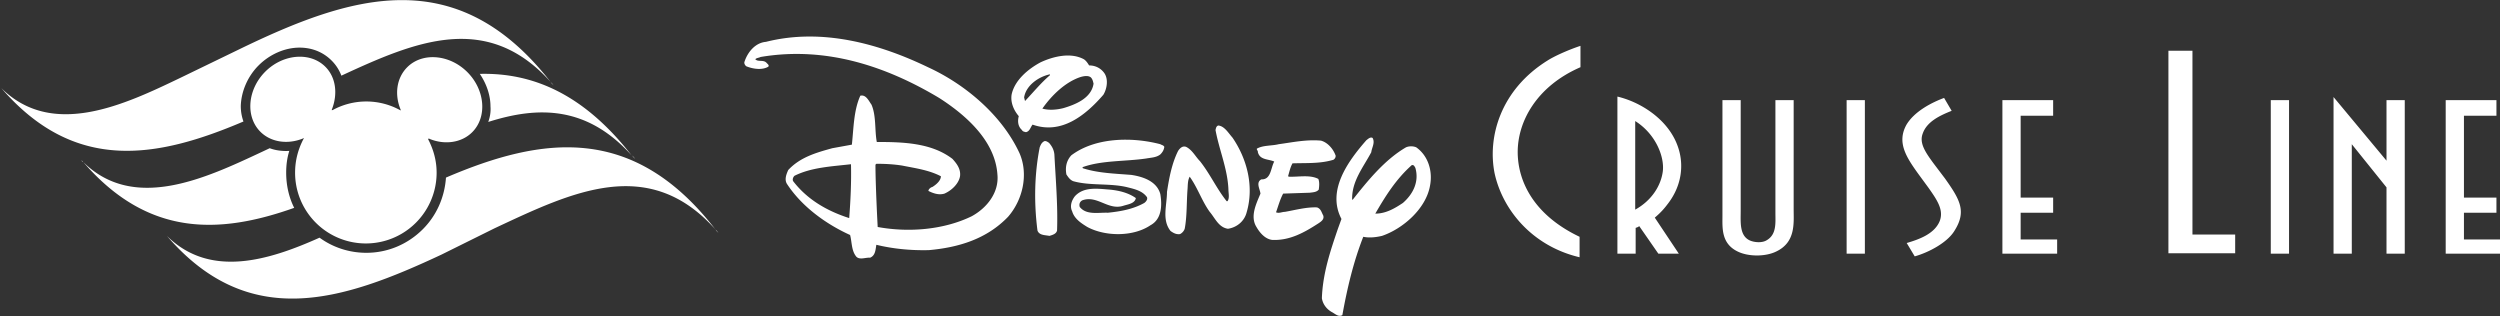 <?xml version="1.0" encoding="UTF-8"?> <svg xmlns="http://www.w3.org/2000/svg" xmlns:v="https://vecta.io/nano" viewBox="0 0 561.7 71.1"><rect x="0" y="0" width="561.7" height="71.1" fill="#333333" stroke="none"/><g fill="#fff"><path d="M124.4 19.2c-.2-.3-.5-.6-.7-.8.1.1.2.3.3.4l.4.4zM0 19.5l.3.3-.3-.3z"></path><path d="M58.1 14.7c2.5-2.5 5.9-4 9.2-4 2.8 0 5.3 1 7.2 2.9a9.49 9.49 0 0 1 2.2 3.4c16.6-7.7 32.7-14.5 47 1.4-21.2-27.1-44.9-19.5-70.2-7.2l-13 6.3C28 23.5 11.8 31.2.3 19.8c16.5 19.1 34.9 15.8 54.4 7.5a10.3 10.3 0 0 1-.6-3.5c.1-3.2 1.5-6.6 4-9.1zM65 33.9c-1.5.1-3.1-.1-4.4-.6l-1.7.8C46.3 40 30.1 47.7 18.7 36.4c14.5 16.8 30.5 16.3 47.4 10.3-1.2-2.4-1.8-5.1-1.8-7.9 0-1.7.2-3.3.7-4.9zm-46.7 2.2h0l.3.3c0-.1-.1-.3-.3-.3h0zm91.4-8.7c11.3-3.6 22.2-3.6 32.2 7.5-10.7-13.7-22.1-18.6-34.1-18.3 1.5 2.2 2.4 4.8 2.4 7.3.1 1.2-.1 2.4-.5 3.5zm33 8.3c-.2-.3-.5-.6-.7-.8.1.1.2.3.3.4l.4.4zm18.7 16.6c-.2-.3-.5-.6-.7-.8.1.1.2.3.3.4l.4.4z"></path><path d="M37.1 52.6l.3.3-.3-.3zm63.1-12.7c-.3 4.4-2.1 8.5-5.2 11.6-3.4 3.4-7.9 5.3-12.7 5.3-3.8 0-7.5-1.2-10.5-3.4-11.4 5.1-24.6 9.2-34.3-.4C56 74.5 77 67.6 99.2 57.2l11.9-5.9c17.5-8.2 34.6-16.5 49.6.2-18.4-23.7-38.8-20.9-60.5-11.6zm-3.7-8.7c3.4 1.4 7.2.9 9.6-1.5 3.4-3.4 2.9-9.5-1.1-13.5s-10.1-4.5-13.5-1.1c-2.4 2.4-2.9 6.1-1.5 9.5.1.3 0 .2-.2.1-2.2-1.2-4.8-1.9-7.5-1.9s-5.3.7-7.5 1.9c-.3.1-.3.1-.2-.2 1.3-3.4.9-7.1-1.5-9.5-3.4-3.4-9.5-2.9-13.5 1.1s-4.5 10.1-1.1 13.5c2.4 2.4 6.2 2.9 9.6 1.5.3-.1.2 0 .1.1-1.2 2.3-1.9 4.8-1.9 7.6a15.9 15.9 0 1 0 31.8 0c0-2.7-.7-5.2-1.9-7.5 0-.2.2-.2.3-.1zm189.3 22.7c4 .2 7.3-1.7 10.4-3.7.6-.4 1.4-.9 1.1-1.8-.4-.7-.5-1.5-1.4-1.8-2.4-.1-4.9.6-7.2 1-.7 0-1.3.4-2 .1.5-1.4.9-2.9 1.6-4.2l6-.2c.7-.1 1.5-.1 2-.7.1-.7.2-1.7-.1-2.4-1.9-1-4.5-.4-6.6-.5l-.2-.1c.3-1 .5-2 1-2.9 3.3-.1 6.2.1 9.2-.8.3-.2.5-.5.5-.9-.5-1.5-1.8-3-3.3-3.4-3.3-.3-6.5.4-9.5.8-1.6.4-3.5.2-4.9 1-.1.3.3.5.2.7.4 1.9 2.4 1.6 3.7 2.2-.8 1.4-.7 4.1-2.9 4-1.3.7-.3 2.2-.2 3.2-.9 2.2-2.4 5.1-.9 7.5.8 1.4 2 2.7 3.5 2.9zm-50-.9c.6-.2 1.5-.4 1.7-1.2.2-5.6-.3-11.3-.6-17.1-.1-1-.5-1.8-1.2-2.6-.3-.2-.8-.6-1.2-.3-.5.3-.7.8-.9 1.3-1.2 6.1-1.3 12.5-.5 18.7.4 1.1 1.7 1 2.7 1.2zm29.3-.4c.5-.2 1-.8 1.1-1.3.5-2.7.4-5.9.6-8.6.1-1 0-2.1.5-3 1.8 2.5 2.7 5.4 4.5 7.9 1.2 1.4 2 3.5 4.1 3.8 2-.3 3.7-1.7 4.2-3.7 1.7-5.8.1-12-3.2-16.8-.9-1-1.8-2.6-3.2-2.7-.5.2-.5.7-.6 1 .8 4.4 2.7 8.7 2.9 13.3 0 .9.3 2-.2 2.7h-.2c-2.3-2.9-3.7-6.1-6-9-1-1-1.7-2.5-3.1-3.2-.8-.3-1.4.3-1.8.9-1.4 2.8-2 6-2.5 9.2 0 3-1.2 6.3.8 8.8.7.5 1.3.8 2.1.7zM244.3 51c4.1 2.2 10.4 2.2 14.2-.4 2.6-1.4 2.6-4.6 2.2-7-.8-2.9-3.9-3.9-6.5-4.3-3.7-.3-7.5-.4-10.9-1.5-.1-.1-.1-.3.1-.3 4.3-1.5 9.5-1.2 14.2-1.9 1.1-.2 2.2-.2 3.1-.9.5-.5.8-1 .9-1.7-.2-.4-.6-.4-.9-.6-6.5-1.7-14.7-1.5-20 2.5-1.1 1.2-1.4 2.7-1.1 4.3.4.6.8 1.2 1.5 1.5 3.8 1.1 8.4.4 12.3 1.4 1.6.4 3.3.8 4.3 2.2.2.5-.2 1-.6 1.3-2.5 1.4-5.3 1.9-8.2 2.2-2-.1-4.8.6-6.3-1.3-.2-.6 0-1.2.6-1.5 3.4-1.2 5.8 2.4 9.3 1.2 1-.3 2.5-.5 2.7-1.7-1.7-1.2-3.8-1.7-5.9-1.9-2.7-.2-5.8-.7-7.8 1.5-.7.9-1.2 2.2-.6 3.4.5 1.7 2.1 2.7 3.4 3.5zm-52.1 6.4c-.9-1.3-.8-3.1-1.2-4.6-5.3-2.4-10.8-6.3-14.2-11.5-.6-1-.1-2.2.3-3.1 2.7-2.9 6.3-3.9 9.9-4.9l4.4-.8c.4-3.7.4-7.7 1.9-11 1.3-.3 1.9 1.2 2.5 2 1.1 2.5.7 5.8 1.2 8.4 6 0 12.3.2 17 3.8 1 1.1 1.9 2.3 1.7 3.9-.3 1.7-1.9 3.2-3.5 3.9-1.3.4-2.6-.1-3.6-.6 0-.4.5-.8.9-.9.8-.5 1.9-1.4 1.9-2.4-2.7-1.4-5.7-1.8-8.7-2.4-1.9-.3-3.8-.4-5.8-.4l-.2.2c0 4.7.5 14 .5 14 7.1 1.3 14.9.6 21.1-2.4 3.5-1.9 6.2-5.4 5.8-9.4-.5-7.5-7-13.3-13.1-17.2-11.7-7-25.3-11.7-40.1-9.2-.4.2-.9.2-1.2.5.6.7 1.9 0 2.6.9.2.2.6.5.3.8-1.4.8-3.4.5-4.9-.1-.3-.2-.6-.7-.4-1.1.7-2.1 2.4-4.2 4.8-4.4 12.7-3.2 25.6.5 36.4 5.7C217 19 225.2 26 229.1 34.5c2 4.7.7 10.4-2.6 14.2-4.8 5-11.1 6.9-17.8 7.5-4.1.1-8.1-.3-11.8-1.2-.2 1.1-.2 2.4-1.4 2.9-1.1-.1-2.6.7-3.3-.5zm-1.4-8.4c.3-3.9.5-8 .4-12.1-4.4.5-8.9.7-12.7 2.6-.3.3-.5.8-.3 1.2 3.3 4.3 7.9 6.8 12.6 8.3zm38.8-19.8c-.9-.8-1-2-.7-3.1-1.2-1.4-1.9-3.2-1.6-4.9.7-3.2 3.7-5.7 6.5-7.2 2.8-1.3 6.7-2.3 9.7-.7.5.3.9.9 1.2 1.4 1.4 0 2.6.6 3.4 1.7 1 1.4.6 3.6-.2 4.9-4 4.6-9.4 9-15.9 6.7-.5.6-.6 1.5-1.5 1.7-.3-.1-.7-.1-.9-.5zm9.3-4.9c2.7-.8 6.3-2.2 6.8-5.5-.1-.4-.2-1-.6-1.4-.6-.5-1.6-.3-2.3-.1-3.4 1.1-6.5 4.1-8.6 7.1 1.4.4 3.1.3 4.7-.1zm-8.6-1.6c1.8-1.9 3.6-4.1 5.6-5.8v-.2c-2.5.5-5.4 2.5-5.8 5.2l.2.8zM297 67c.2-5.6 1.9-10.6 3.6-15.6l.8-2.2c-3.3-6.3 1.3-12.8 5.6-17.7.4-.3.9-.8 1.4-.5.6 1.1-.2 2.2-.3 3.2-1.8 3.4-4.4 6.5-4.3 10.6l.1.1c3.4-4.3 7.2-9 12-11.8.7-.3 1.6-.3 2.3 0 2.8 2 3.7 5.5 3.1 8.6-.9 5.2-6.1 9.7-10.8 11.3-1.3.3-2.8.5-4.2.2-2.2 5.6-3.6 11.5-4.7 17.6-.9.5-1.6-.3-2.4-.7-1.2-.7-2-1.8-2.2-3.1zm18.2-21.4c2.3-2 3.7-4.8 2.8-7.9-.2-.3-.3-.7-.8-.6-3.6 3.2-6 7.1-8.2 10.9 2.4 0 4.4-1.2 6.2-2.4zm59.6.1c3.2-4.2 3.7-9.2 1.9-13.5-2.3-5.6-8.2-9.3-13.3-10.5V57h4.1v-5.8c.3-.1.6-.2.8-.4l4.3 6.2h4.6l-5.4-8.1c1.4-1.2 2.1-2 3-3.2zm-7.4 1.4V27.2c4.6 2.9 6.6 8 6.2 11.3-.4 3.1-2.4 6.5-6.2 8.6zm23.7.3c0 2.5-.3 5.5 2 6.6 1.1.5 2.8.6 3.8 0 2.3-1.3 2-3.9 2-6.2V22.5h4.1V47c0 3.1.5 7.4-3.9 9.5-2.4 1.2-6.3 1.2-8.7 0-3.7-1.8-3.4-5.3-3.4-8v-26h4.1v24.9zm23.8-23.7v-1.2h4.1V57h-4.1zm20.9 26c1-2.5-.6-4.8-2.5-7.5l-2.2-3c-2.9-4-4.9-7.2-2.8-11.1 1.8-3.1 5.8-5.1 8.5-6.1l1.7 2.9c-2.8 1.1-5.6 2.5-6.5 5.1-.8 2.1.5 4.1 2.5 6.8l2.5 3.3c3.4 4.8 4.9 7.4 2.1 11.8-1.6 2.6-5.7 4.8-8.9 5.7l-1.8-3c2.7-.8 6.2-2 7.4-4.9zm25.5-1.9H454v6h8.2V57h-12.3V22.5h11.4V26H454v18.4h7.3v3.4zm99.6 0h-7.3v6h8.2V57h-12.3V22.5h11.4V26h-7.3v18.4h7.3v3.4zm-50.7-24.1v-1.2h4.1V57h-4.1zm26 22.2v-3.8l-7.8-9.7V57h-4.1V21.8l11.9 14.3V22.5h4.1V57h-4.1zM355.1 15.1c-9.9 4.3-14.2 12.3-14.1 19.3.1 6.6 3.8 14 13.9 18.8v4.6c-10.6-2.5-17.3-10.6-19.1-18.9-1.6-8.1 1.3-18.7 11.9-25.3 1.4-.9 4.4-2.3 7.4-3.3v4.8zm147.1 37.6v4.2h-15V11.4h5.4v41.3z"></path></g><defs></defs></svg> 